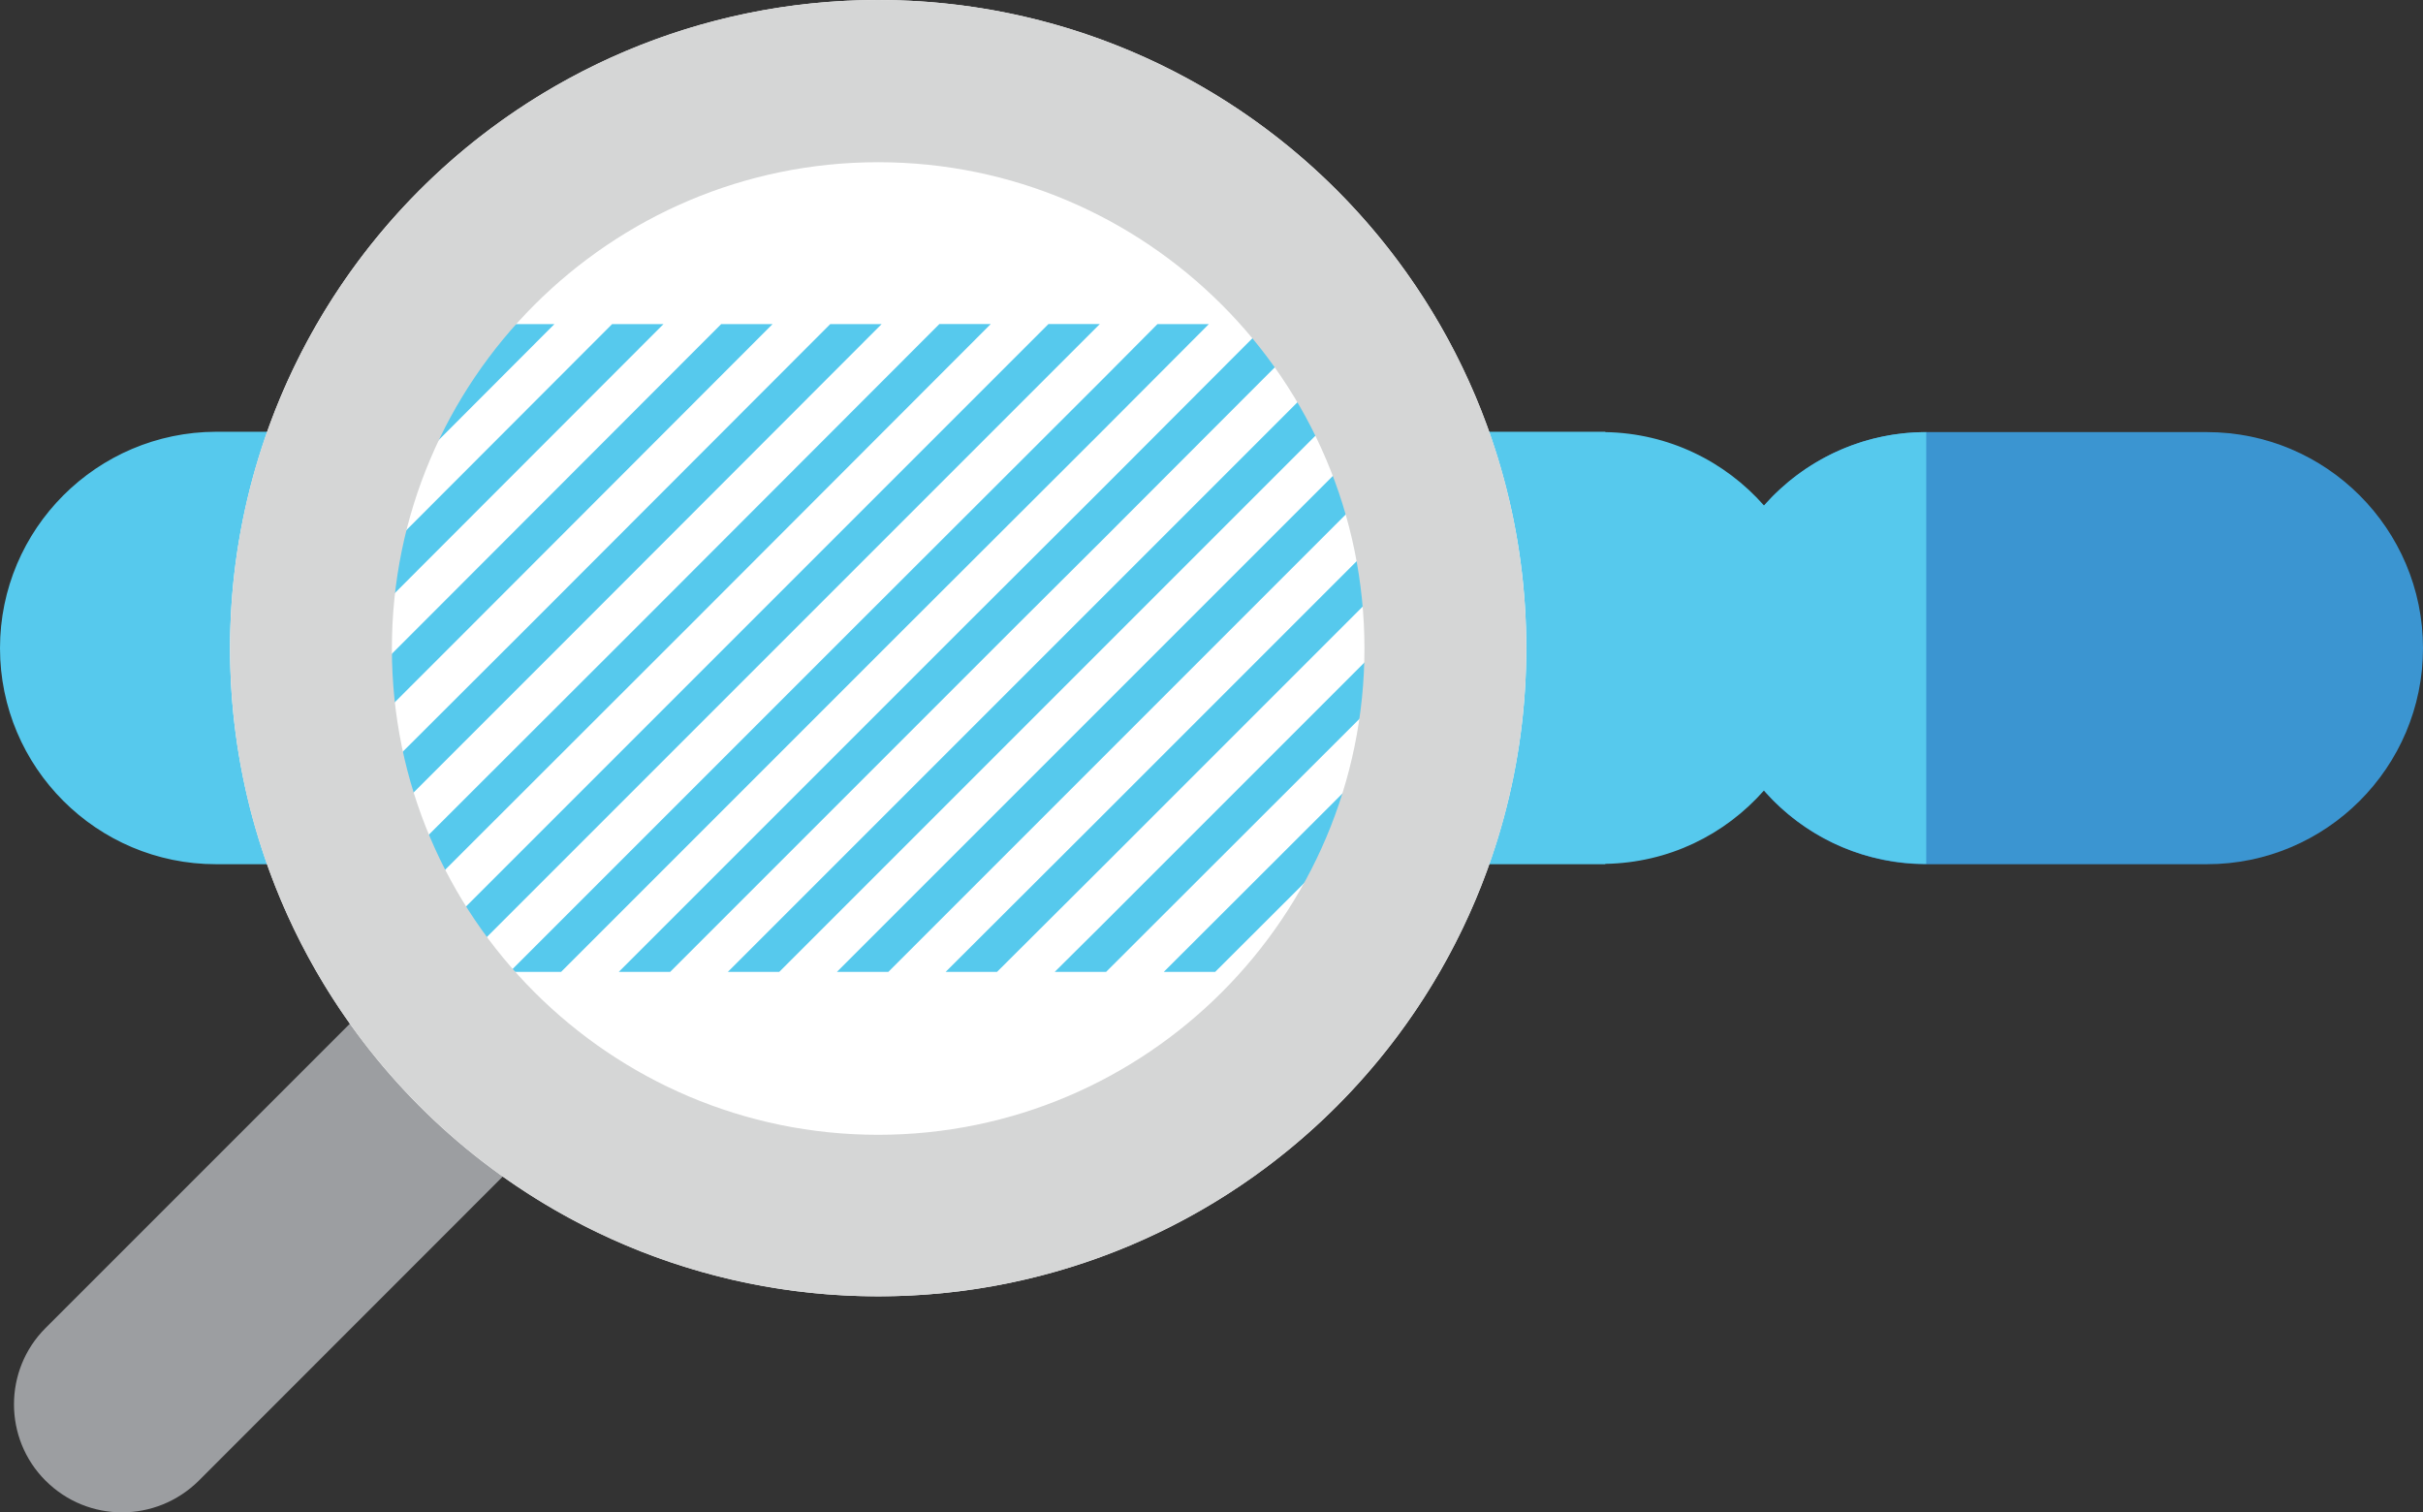 <svg viewBox="0 0 693.1 432.6" xmlns="http://www.w3.org/2000/svg"><rect x="0" y="0" width="693.1" height="432.6" fill="#333333" stroke="none"/><path d="m631.3 247.2c34.1 0 61.8-27.7 61.8-61.8s-27.7-61.8-61.8-61.8h-80.3c-34.1 0-61.8 27.7-61.8 61.8s27.7 61.8 61.8 61.8z" fill="#3b95d1"/><path d="m504.6 144.6c-11.1-12.6-27.3-20.7-45.4-21v-.1h-397.4c-34.1.1-61.8 27.8-61.8 61.9s27.7 61.8 61.8 61.8h397.4v-.1c18.1-.3 34.2-8.3 45.4-21 11.3 12.9 27.9 21 46.4 21v-123.5c-18.5 0-35.1 8.2-46.4 21z" fill="#56c9ed"/><path d="m34.9 432.6c-7.9 0-15.8-3-21.9-9.1-12-12-12-31.6 0-43.6l216.3-216.3c12.1-12.1 31.6-12.1 43.7 0s12.1 31.6 0 43.7l-216.2 216.3c-6.1 6-14 9-21.9 9z" fill="#9c9ea1"/><circle cx="251.2" cy="185.4" fill="#fff" r="185.4"/><path d="m393.5 92.7-78.1 78.1-7.4 7.4-99.8 99.8h14.7l92.5-92.5 7.3-7.3 75.5-75.5v-10m-82.8 109.3-76 76h14.7l61.3-61.3 38.5-38.5 44.3-44.3v-14.7l-59 59m-23.8 55-44.9 44.8h14.7l30.2-30.1 69.7-69.7 13.1-13.1v-14.7l-27.8 27.8m-22.8 99.8 50.6-50.5v-14.7l-65.3 65.2m45.9 0 19.4-19.3v-14.7l-34.1 34m34.1 0v-2.8l-2.9 2.8m-282.5-185.3-11.4 11.4v14.7l26.1-26.1m16.4 0-42.5 42.6v14.7l57.2-57.3m31.2 0h-14.7l-73.7 73.8v14.7l3-3m116.6-85.5h-14.7l-85.4 85.5-19.5 19.5v14.7l34.2-34.2m116.6-85.5h-14.7l-85.4 85.5-50.7 50.6v14.8l65.4-65.4m116.6-85.5h-14.7l-85.4 85.5-81.9 81.8v14.7l96.6-96.5m116.6-85.5h-14.7l-85.5 85.5-99.8 99.8h14.7l99.8-99.8m86.3-55 30.4-30.5h-14.7l-15.7 15.8-69.8 69.7-99.8 99.8h14.7l99.8-99.8m55.1-23.8 61.6-61.7h-14.7l-46.9 47-38.6 38.5-99.8 99.8h14.7l99.8-99.8m10.2 99.8h14.7l81.8-81.7v-14.7l-82.8 82.8" fill="#56c9ed"/><path d="m251.2 46.4c76.7 0 139.1 62.4 139.1 139.1s-62.4 139.1-139.1 139.1-139.1-62.4-139.1-139.1 62.4-139.1 139.1-139.1m0-46.4c-102.4 0-185.4 83-185.4 185.4s83 185.4 185.4 185.4 185.4-83 185.4-185.4-83-185.4-185.4-185.4z" fill="#d5d6d6"/></svg>